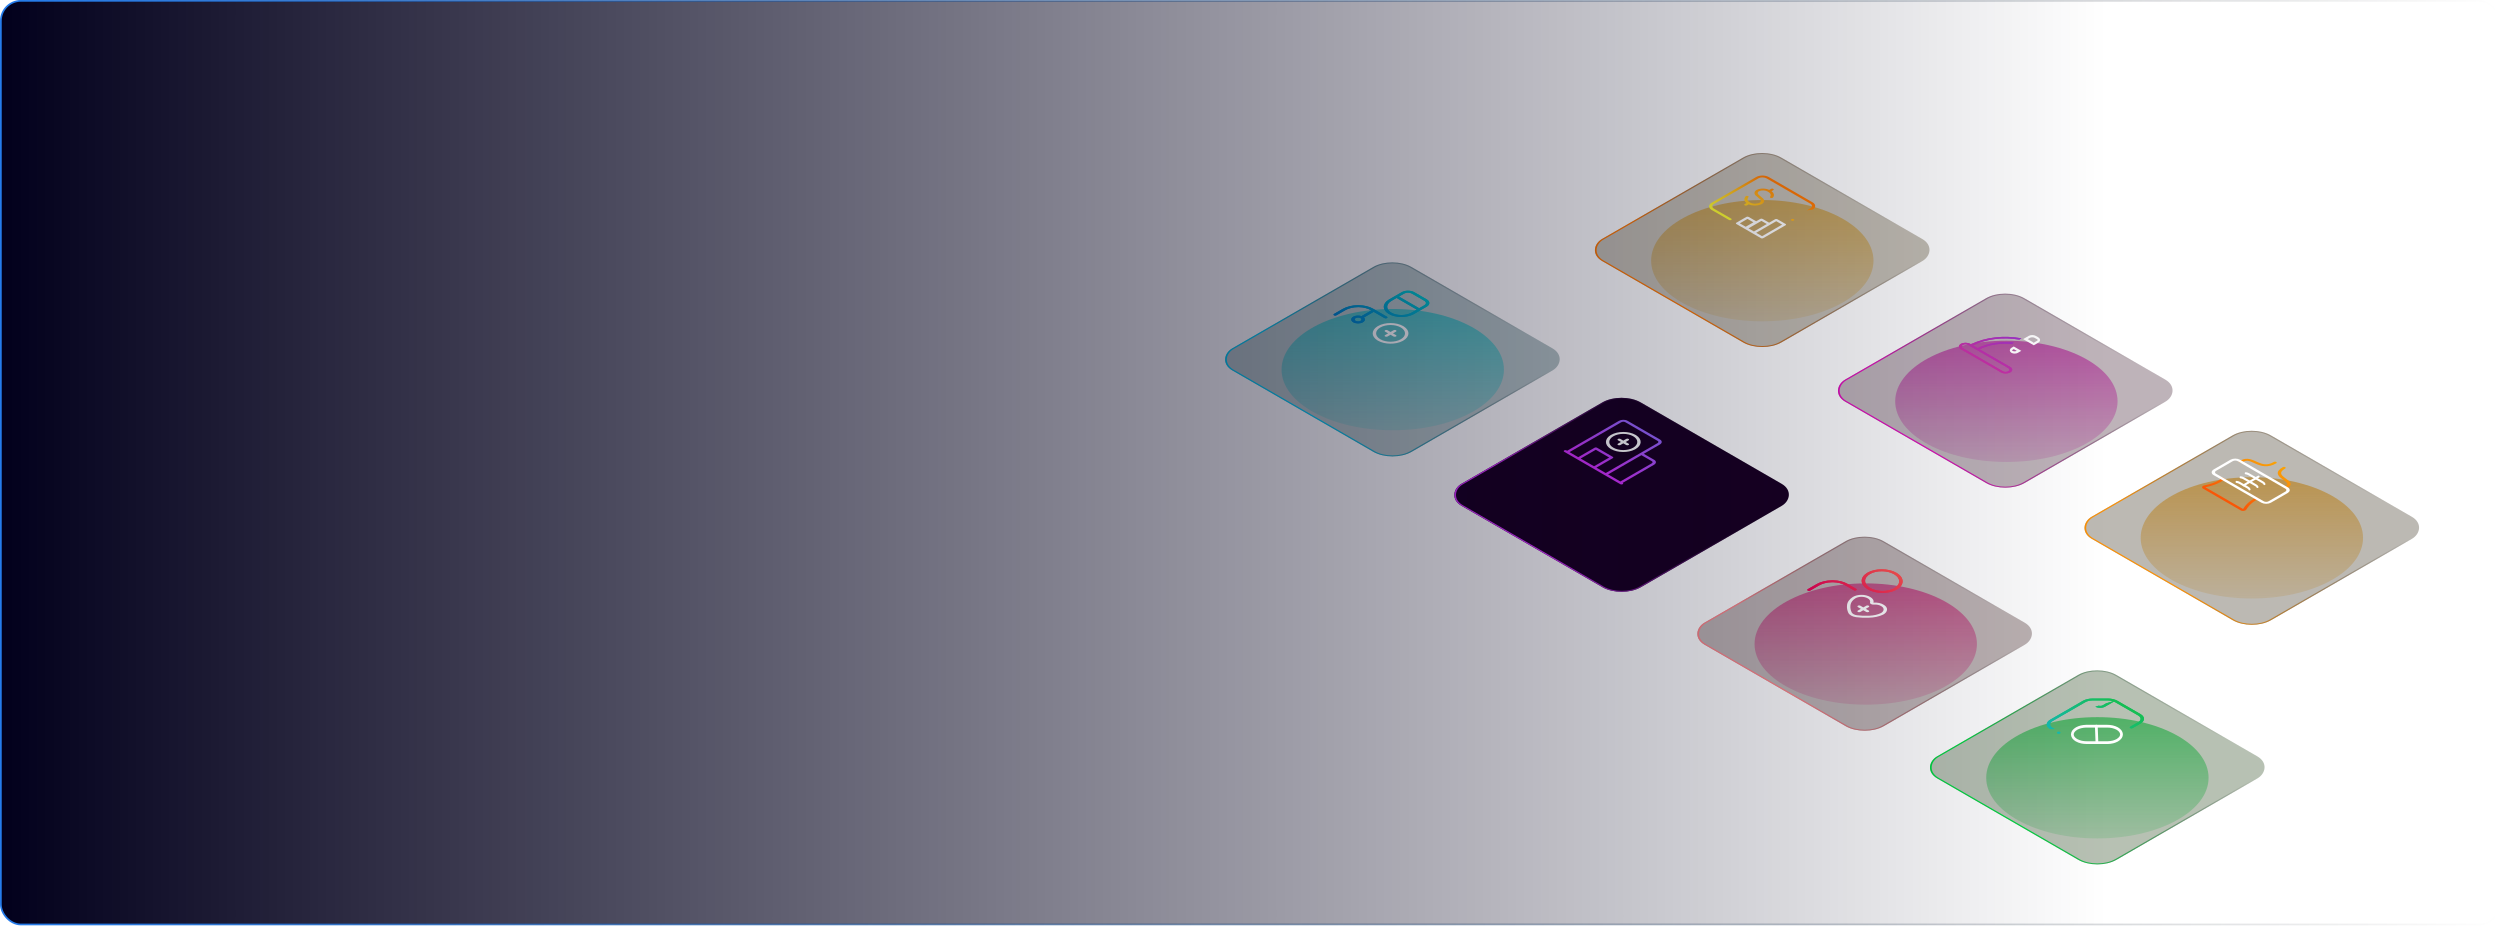 <svg width="1440" height="547" viewBox="0 0 1440 547" fill="none" xmlns="http://www.w3.org/2000/svg">
<g opacity="0.7" filter="url(#filter0_f_2197_38740)">
<ellipse cx="1074.67" cy="370.963" rx="64.041" ry="34.932" fill="url(#paint0_linear_2197_38740)"/>
</g>
<g filter="url(#filter1_d_2197_38740)">
<rect width="119.23" height="119.144" rx="12.709" transform="matrix(0.866 0.5 -0.866 0.5 1074 280)" fill="#240000" fill-opacity="0.3"/>
<rect x="-2.36718e-08" y="0.397" width="118.436" height="118.35" rx="12.312" transform="matrix(0.866 0.5 -0.866 0.5 1074.34 280.199)" stroke="url(#paint1_linear_2197_38740)" stroke-width="0.794"/>
</g>
<g clip-path="url(#clip0_2197_38740)">
<path d="M1069.24 339.208C1069.56 339.433 1069.53 339.765 1069.17 339.975C1068.81 340.184 1068.23 340.198 1067.84 340.014L1067.77 339.975L1062.82 337.119C1060.98 336.057 1058.5 335.44 1055.87 335.385L1055.35 335.381C1052.52 335.403 1049.79 336.074 1047.75 337.248L1042.69 340.173L1042.61 340.212C1042.22 340.396 1041.65 340.383 1041.28 340.173C1040.92 339.963 1040.9 339.631 1041.21 339.406L1041.28 339.362L1046.35 336.437C1048.74 335.055 1051.97 334.262 1055.32 334.236L1055.95 334.24C1059.07 334.305 1062.02 335.038 1064.22 336.309L1069.17 339.164L1069.24 339.208ZM1092.79 330.2C1097.03 332.898 1096.96 337.024 1092.54 339.574L1092.11 339.813C1087.52 342.2 1080.37 342.078 1075.86 339.475L1075.44 339.218C1071.35 336.607 1071.27 332.659 1075.28 330.096L1075.69 329.844C1080.25 327.212 1087.72 327.257 1092.37 329.943L1092.79 330.2ZM1090.97 330.754C1087.06 328.499 1080.85 328.486 1077.09 330.654C1073.34 332.823 1073.36 336.409 1077.27 338.665C1081.17 340.92 1087.38 340.932 1091.14 338.763C1094.9 336.594 1094.87 333.009 1090.97 330.754Z" fill="url(#paint2_linear_2197_38740)"/>
<g style="mix-blend-mode:screen">
<path d="M1069.24 339.208C1069.56 339.433 1069.53 339.765 1069.17 339.975C1068.81 340.184 1068.23 340.198 1067.84 340.014L1067.77 339.975L1062.82 337.119C1060.98 336.057 1058.5 335.44 1055.87 335.385L1055.35 335.381C1052.52 335.403 1049.79 336.074 1047.75 337.248L1042.69 340.173L1042.61 340.212C1042.22 340.396 1041.65 340.383 1041.28 340.173C1040.92 339.963 1040.9 339.631 1041.21 339.406L1041.28 339.362L1046.35 336.437C1048.74 335.055 1051.97 334.262 1055.32 334.236L1055.95 334.24C1059.07 334.305 1062.02 335.038 1064.22 336.309L1069.17 339.164L1069.24 339.208ZM1092.79 330.2C1097.03 332.898 1096.96 337.024 1092.54 339.574L1092.11 339.813C1087.52 342.2 1080.37 342.078 1075.86 339.475L1075.44 339.218C1071.35 336.607 1071.27 332.659 1075.28 330.096L1075.69 329.844C1080.25 327.212 1087.72 327.257 1092.37 329.943L1092.79 330.2ZM1090.97 330.754C1087.06 328.499 1080.85 328.486 1077.09 330.654C1073.34 332.823 1073.36 336.409 1077.27 338.665C1081.17 340.92 1087.38 340.932 1091.14 338.763C1094.9 336.594 1094.87 333.009 1090.97 330.754Z" fill="url(#paint3_linear_2197_38740)"/>
</g>
<path d="M1085.09 348.392C1085.71 348.755 1086.19 349.188 1086.51 349.662C1086.83 350.137 1086.98 350.644 1086.94 351.151C1086.88 352.213 1086.12 353.217 1084.81 353.96C1082.45 355.115 1079.47 355.766 1076.37 355.806C1073.97 355.913 1071.55 355.813 1069.2 355.51C1068.13 355.371 1067.15 355.068 1066.35 354.632C1065.55 354.197 1064.97 353.646 1064.66 353.038C1063.97 351.606 1063.71 350.118 1063.89 348.639C1064 346.854 1065.2 345.152 1067.27 343.834C1067.91 343.449 1068.68 343.143 1069.54 342.935C1070.39 342.727 1071.31 342.621 1072.24 342.623C1073.17 342.624 1074.09 342.734 1074.95 342.945C1075.8 343.157 1076.58 343.465 1077.23 343.852C1077.98 344.263 1078.54 344.773 1078.87 345.337C1079.2 345.901 1079.28 346.502 1079.11 347.087L1079.1 347.13L1079.17 347.122C1080.26 347.03 1081.37 347.098 1082.41 347.32C1083.44 347.542 1084.37 347.911 1085.09 348.392ZM1083.59 349.144C1083.09 348.807 1082.44 348.549 1081.72 348.394C1080.99 348.239 1080.22 348.192 1079.46 348.255L1079.46 348.256C1078.82 348.325 1078.16 348.209 1077.7 347.943C1077.24 347.678 1077.03 347.299 1077.14 346.928L1077.15 346.9L1077.19 346.75C1077.25 346.398 1077.18 346.041 1076.99 345.703C1076.79 345.364 1076.47 345.053 1076.05 344.792L1075.86 344.683L1075.8 344.649C1075.34 344.372 1074.78 344.151 1074.17 344C1073.55 343.849 1072.9 343.77 1072.23 343.769C1071.57 343.768 1070.92 343.843 1070.31 343.991C1069.71 344.136 1069.18 344.347 1068.72 344.613C1067.09 345.659 1066.1 346.989 1065.9 348.397L1065.87 348.68L1065.87 348.72L1065.84 348.973C1065.73 350.234 1065.98 351.5 1066.57 352.721L1066.66 352.873C1066.88 353.224 1067.24 353.541 1067.71 353.799C1068.25 354.093 1068.92 354.298 1069.64 354.391C1071.8 354.67 1074.01 354.761 1076.21 354.663L1076.32 354.66L1076.82 354.648C1079.27 354.556 1081.6 354.018 1083.47 353.11C1084.38 352.577 1084.91 351.865 1084.96 351.111L1084.96 351.106C1084.98 350.756 1084.88 350.405 1084.66 350.077C1084.47 349.789 1084.19 349.523 1083.83 349.293L1083.68 349.196L1083.59 349.144ZM1076.38 348.892C1076.74 349.101 1076.77 349.434 1076.45 349.659L1076.38 349.702L1074.68 350.686L1076.38 351.672L1076.45 351.715C1076.77 351.94 1076.75 352.272 1076.38 352.482C1076.02 352.692 1075.44 352.705 1075.06 352.522L1074.98 352.483L1073.27 351.497L1071.57 352.483L1071.49 352.522C1071.1 352.705 1070.53 352.692 1070.16 352.482C1069.8 352.272 1069.78 351.94 1070.09 351.715L1070.16 351.672L1071.87 350.686L1070.17 349.702C1069.78 349.478 1069.78 349.115 1070.17 348.892C1070.55 348.668 1071.18 348.668 1071.57 348.892L1073.27 349.876L1074.98 348.892C1075.36 348.668 1075.99 348.668 1076.38 348.892Z" fill="white"/>
</g>
<g opacity="0.7" filter="url(#filter2_f_2197_38740)">
<ellipse cx="802.221" cy="212.901" rx="64.041" ry="34.932" fill="url(#paint4_linear_2197_38740)"/>
</g>
<g filter="url(#filter3_d_2197_38740)">
<rect width="119.23" height="119.144" rx="12.709" transform="matrix(0.866 0.5 -0.866 0.5 802 122)" fill="#003639" fill-opacity="0.3"/>
<rect x="-2.36718e-08" y="0.397" width="118.436" height="118.35" rx="12.312" transform="matrix(0.866 0.5 -0.866 0.5 802.344 122.199)" stroke="url(#paint5_linear_2197_38740)" stroke-width="0.794"/>
</g>
<g clip-path="url(#clip1_2197_38740)">
<mask id="path-12-inside-1_2197_38740" fill="white">
<path d="M782.965 179.648L779.68 181.545L782.965 179.648Z"/>
</mask>
<path d="M784.351 180.449C785.116 180.007 785.116 179.29 784.351 178.848C783.585 178.406 782.344 178.406 781.578 178.848L784.351 180.449ZM778.293 180.745C777.528 181.187 777.528 181.903 778.293 182.345C779.059 182.787 780.3 182.787 781.066 182.345L778.293 180.745ZM782.965 179.648L781.578 178.848L778.293 180.745L779.68 181.545L781.066 182.345L784.351 180.449L782.965 179.648Z" fill="#323232" mask="url(#path-12-inside-1_2197_38740)"/>
<mask id="path-14-inside-2_2197_38740" fill="white">
<path d="M779.68 179.648L782.965 181.545L779.68 179.648Z"/>
</mask>
<path d="M781.066 178.848C780.3 178.406 779.059 178.406 778.293 178.848C777.528 179.29 777.528 180.007 778.293 180.449L781.066 178.848ZM781.578 182.345C782.344 182.787 783.585 182.787 784.351 182.345C785.116 181.903 785.116 181.187 784.351 180.745L781.578 182.345ZM779.68 179.648L778.293 180.449L781.578 182.345L782.965 181.545L784.351 180.745L781.066 178.848L779.68 179.648Z" fill="#323232" mask="url(#path-14-inside-2_2197_38740)"/>
<path d="M808.604 188.041C812.254 190.373 812.132 193.974 808.238 196.222L807.854 196.433C803.814 198.541 797.577 198.47 793.683 196.222L793.318 196C789.786 193.743 789.786 190.298 793.318 188.041L793.683 187.819C797.703 185.498 804.219 185.498 808.238 187.819L808.604 188.041ZM806.852 188.619C803.599 186.741 798.323 186.741 795.07 188.619C791.816 190.498 791.816 193.543 795.07 195.422C798.323 197.3 803.599 197.3 806.852 195.422C810.106 193.543 810.106 190.498 806.852 188.619ZM804.077 190.217C804.435 190.424 804.457 190.752 804.143 190.974L804.077 191.018L802.345 192.018L804.077 193.018L804.143 193.061C804.457 193.283 804.435 193.611 804.077 193.818C803.718 194.026 803.15 194.038 802.765 193.857L802.69 193.819L800.958 192.818L799.225 193.819L799.15 193.857C798.765 194.038 798.198 194.026 797.839 193.818C797.48 193.611 797.457 193.283 797.772 193.061L797.838 193.018L799.571 192.018L797.839 191.018C797.456 190.797 797.456 190.438 797.839 190.217C798.221 189.996 798.843 189.996 799.226 190.217L800.958 191.217L802.69 190.217C803.072 189.996 803.694 189.996 804.077 190.217Z" fill="white"/>
<path d="M798.952 182.464C799.265 182.687 799.244 183.015 798.885 183.222C798.526 183.429 797.958 183.441 797.573 183.26L797.498 183.222L791.257 179.619L785.626 182.87C786.516 183.738 786.315 184.876 785.023 185.623L784.876 185.703C783.337 186.506 780.961 186.479 779.478 185.623L779.338 185.538C777.993 184.678 777.993 183.366 779.338 182.506L779.478 182.421C780.769 181.676 782.735 181.559 784.238 182.07L789.87 178.818L789.528 178.62C787.724 177.579 785.296 176.973 782.716 176.92L782.199 176.917C779.426 176.939 776.745 177.597 774.749 178.749L769.775 181.621C769.392 181.842 768.771 181.842 768.388 181.621C768.005 181.4 768.005 181.041 768.388 180.82L773.362 177.948C775.713 176.591 778.881 175.811 782.172 175.785L782.787 175.789C785.854 175.853 788.755 176.572 790.915 177.819L798.885 182.421L798.952 182.464ZM783.636 183.222C782.871 182.78 781.63 182.78 780.864 183.222C780.099 183.664 780.099 184.38 780.864 184.822C781.63 185.264 782.871 185.264 783.636 184.822C784.402 184.38 784.402 183.664 783.636 183.222ZM821.99 172.557C822.836 173.096 823.304 173.802 823.298 174.537C823.291 175.321 822.746 176.074 821.782 176.631L814.508 180.831L814.138 181.034C812.251 182.021 809.799 182.575 807.253 182.582L806.746 182.576C804.216 182.51 801.82 181.904 800.028 180.87L799.679 180.659C798.1 179.651 797.18 178.355 797.074 176.992L797.063 176.698C797.075 175.229 798.035 173.813 799.744 172.724L800.097 172.51L807.371 168.311C808.275 167.789 809.478 167.479 810.744 167.439L810.997 167.436C812.27 167.432 813.493 167.702 814.428 168.19L814.61 168.291L821.816 172.451L821.99 172.557ZM801.483 173.311C799.917 174.215 799.034 175.436 799.024 176.704C799.013 177.971 799.876 179.181 801.414 180.07C802.953 180.958 805.049 181.456 807.244 181.45C809.303 181.445 811.29 180.996 812.821 180.195L813.122 180.03L816.064 178.332L804.425 171.612L801.483 173.311ZM813.224 169.091C812.641 168.754 811.844 168.565 811.007 168.567C810.169 168.569 809.358 168.764 808.757 169.111L805.812 170.811L817.451 177.531L820.396 175.831C820.997 175.484 821.334 175.016 821.338 174.532C821.341 174.109 821.09 173.704 820.636 173.383L820.43 173.251L813.224 169.091Z" fill="url(#paint6_linear_2197_38740)"/>
<g style="mix-blend-mode:screen">
<path d="M798.952 182.464C799.265 182.687 799.244 183.015 798.885 183.222C798.526 183.429 797.958 183.441 797.573 183.26L797.498 183.222L791.257 179.619L785.626 182.87C786.516 183.738 786.315 184.876 785.023 185.623L784.876 185.703C783.337 186.506 780.961 186.479 779.478 185.623L779.338 185.538C777.993 184.678 777.993 183.366 779.338 182.506L779.478 182.421C780.769 181.676 782.735 181.559 784.238 182.07L789.87 178.818L789.528 178.62C787.724 177.579 785.296 176.973 782.716 176.92L782.199 176.917C779.426 176.939 776.745 177.597 774.749 178.749L769.775 181.621C769.392 181.842 768.771 181.842 768.388 181.621C768.005 181.4 768.005 181.041 768.388 180.82L773.362 177.948C775.713 176.591 778.881 175.811 782.172 175.785L782.787 175.789C785.854 175.853 788.755 176.572 790.915 177.819L798.885 182.421L798.952 182.464ZM783.636 183.222C782.871 182.78 781.63 182.78 780.864 183.222C780.099 183.664 780.099 184.38 780.864 184.822C781.63 185.264 782.871 185.264 783.636 184.822C784.402 184.38 784.402 183.664 783.636 183.222ZM821.99 172.557C822.836 173.096 823.304 173.802 823.298 174.537C823.291 175.321 822.746 176.074 821.782 176.631L814.508 180.831L814.138 181.034C812.251 182.021 809.799 182.575 807.253 182.582L806.746 182.576C804.216 182.51 801.82 181.904 800.028 180.87L799.679 180.659C798.1 179.651 797.18 178.355 797.074 176.992L797.063 176.698C797.075 175.229 798.035 173.813 799.744 172.724L800.097 172.51L807.371 168.311C808.275 167.789 809.478 167.479 810.744 167.439L810.997 167.436C812.27 167.432 813.493 167.702 814.428 168.19L814.61 168.291L821.816 172.451L821.99 172.557ZM801.483 173.311C799.917 174.215 799.034 175.436 799.024 176.704C799.013 177.971 799.876 179.181 801.414 180.07C802.953 180.958 805.049 181.456 807.244 181.45C809.303 181.445 811.29 180.996 812.821 180.195L813.122 180.03L816.064 178.332L804.425 171.612L801.483 173.311ZM813.224 169.091C812.641 168.754 811.844 168.565 811.007 168.567C810.169 168.569 809.358 168.764 808.757 169.111L805.812 170.811L817.451 177.531L820.396 175.831C820.997 175.484 821.334 175.016 821.338 174.532C821.341 174.109 821.09 173.704 820.636 173.383L820.43 173.251L813.224 169.091Z" fill="url(#paint7_linear_2197_38740)"/>
</g>
</g>
<g opacity="0.7" filter="url(#filter4_f_2197_38740)">
<ellipse cx="1015.09" cy="150.151" rx="64.041" ry="34.932" fill="url(#paint8_linear_2197_38740)"/>
</g>
<g filter="url(#filter5_d_2197_38740)">
<rect width="119.23" height="119.144" rx="12.709" transform="matrix(0.866 0.5 -0.866 0.5 1015 59)" fill="#372500" fill-opacity="0.3"/>
<rect x="-2.36718e-08" y="0.397" width="118.436" height="118.35" rx="12.312" transform="matrix(0.866 0.5 -0.866 0.5 1015.34 59.199)" stroke="url(#paint9_linear_2197_38740)" stroke-width="0.794"/>
</g>
<g clip-path="url(#clip2_2197_38740)">
<path d="M1044.02 116.537C1045 117.099 1045.55 117.86 1045.55 118.653C1045.56 119.446 1045.01 120.206 1044.04 120.765L1040.71 121.171L1042.73 120.006C1043.35 119.65 1043.69 119.165 1043.69 118.657C1043.69 118.148 1043.34 117.658 1042.71 117.295L1017.52 102.754C1016.89 102.392 1016.05 102.189 1015.16 102.187C1014.39 102.186 1013.66 102.339 1013.07 102.616L1012.83 102.742L987.269 117.498C986.652 117.854 986.305 118.339 986.308 118.848C986.311 119.356 986.664 119.846 987.291 120.208L997.12 125.883C997.138 125.892 997.156 125.901 997.173 125.911C997.536 126.12 997.536 126.46 997.173 126.669C996.81 126.879 996.222 126.879 995.859 126.669C995.846 126.662 995.836 126.654 995.824 126.646L995.815 126.648L985.976 120.968L985.799 120.859C984.993 120.346 984.518 119.689 984.456 118.999L984.449 118.851C984.445 118.107 984.921 117.393 985.778 116.846L985.955 116.739L1011.51 101.983C1012.42 101.459 1013.63 101.151 1014.91 101.117L1015.17 101.113C1016.46 101.116 1017.7 101.394 1018.65 101.893L1018.84 101.996L1044.02 116.537ZM1021.41 108.785C1021.77 108.994 1021.77 109.334 1021.41 109.543L1020.4 110.126C1021 110.552 1021.43 111.055 1021.64 111.595C1021.9 112.275 1021.81 112.983 1021.36 113.624L1021.27 113.751L1021.23 113.8C1020.99 114.036 1020.48 114.135 1020.04 114.022C1019.6 113.908 1019.39 113.622 1019.54 113.364L1019.57 113.313L1019.7 113.138C1019.95 112.723 1020 112.27 1019.83 111.83C1019.64 111.35 1019.2 110.911 1018.58 110.572C1018.53 110.554 1018.48 110.533 1018.44 110.509L1018.38 110.468L1018.13 110.312C1017.52 109.965 1016.73 109.745 1015.87 109.694C1014.91 109.638 1013.95 109.794 1013.18 110.13C1012.76 110.379 1012.5 110.706 1012.44 111.06C1012.39 111.418 1012.55 111.781 1012.9 112.086L1015.36 114.199L1015.57 114.394C1016.01 114.858 1016.21 115.389 1016.13 115.919C1016.04 116.525 1015.58 117.091 1014.84 117.521C1014.81 117.537 1014.78 117.552 1014.75 117.566C1013.52 118.137 1011.98 118.441 1010.46 118.397C1009.27 118.363 1008.17 118.118 1007.29 117.697L1006.29 118.273C1005.92 118.483 1005.34 118.483 1004.97 118.273C1004.61 118.064 1004.61 117.724 1004.97 117.515L1005.98 116.932C1005.37 116.492 1004.97 115.963 1004.81 115.391C1004.62 114.672 1004.81 113.924 1005.35 113.24L1005.46 113.104L1005.5 113.057C1005.76 112.827 1006.27 112.739 1006.7 112.863C1007.13 112.987 1007.33 113.278 1007.16 113.533L1007.12 113.583L1006.96 113.785C1006.63 114.259 1006.52 114.758 1006.65 115.222C1006.79 115.733 1007.21 116.178 1007.83 116.505C1007.87 116.523 1007.92 116.543 1007.95 116.564L1008.02 116.605L1008.13 116.683C1008.73 117.064 1009.58 117.297 1010.55 117.326C1011.58 117.355 1012.67 117.15 1013.56 116.738C1013.97 116.491 1014.23 116.17 1014.28 115.824C1014.33 115.511 1014.21 115.193 1013.94 114.915L1013.82 114.797L1011.36 112.685C1010.77 112.178 1010.5 111.57 1010.59 110.964C1010.68 110.383 1011.1 109.84 1011.79 109.417C1011.84 109.381 1011.89 109.347 1011.96 109.318C1013.12 108.789 1014.59 108.54 1016.06 108.627C1017.18 108.694 1018.23 108.953 1019.09 109.365L1020.09 108.785C1020.45 108.575 1021.04 108.575 1021.41 108.785ZM1033.2 126.27C1033.57 126.48 1033.57 126.819 1033.2 127.029C1032.84 127.238 1032.25 127.238 1031.89 127.029C1031.53 126.819 1031.53 126.48 1031.89 126.27C1032.25 126.061 1032.84 126.061 1033.2 126.27Z" fill="url(#paint10_linear_2197_38740)"/>
<path d="M1028.55 129.037C1028.85 129.248 1028.82 129.558 1028.48 129.755L1015.61 137.187C1015.25 137.396 1014.66 137.397 1014.3 137.187L1009.59 134.468C1009.58 134.461 1009.57 134.454 1009.55 134.447L1005.16 131.908C1005.11 131.882 1005.07 131.855 1005.04 131.826C1004.98 131.804 1004.92 131.779 1004.86 131.748L1000.15 129.028C999.791 128.819 999.791 128.479 1000.15 128.27L1005.91 124.949L1005.98 124.912C1006.34 124.74 1006.88 124.752 1007.22 124.949L1011.56 127.454L1013.92 126.089L1013.99 126.053C1014.36 125.881 1014.9 125.893 1015.24 126.089L1019.01 128.269L1022.46 126.277L1022.53 126.24C1022.9 126.068 1023.43 126.08 1023.77 126.277L1028.48 128.996L1028.55 129.037ZM1002.13 128.649L1005.52 130.609L1009.96 128.047L1006.56 126.087L1002.13 128.649ZM1019.69 129.396C1019.68 129.4 1019.67 129.404 1019.67 129.408L1011.56 134.089L1014.95 136.049L1026.51 129.375L1023.12 127.415L1019.69 129.396ZM1007.13 131.529L1010.25 133.329L1017.7 129.027L1014.58 127.228L1007.13 131.529Z" fill="white"/>
</g>
<g opacity="0.7" filter="url(#filter6_f_2197_38740)">
<ellipse cx="1208.1" cy="448.01" rx="64.041" ry="34.932" fill="url(#paint11_linear_2197_38740)"/>
</g>
<g filter="url(#filter7_d_2197_38740)">
<rect width="119.23" height="119.144" rx="12.709" transform="matrix(0.866 0.5 -0.866 0.5 1208 357)" fill="#102F02" fill-opacity="0.3"/>
<rect x="-2.36718e-08" y="0.397" width="118.436" height="118.35" rx="12.312" transform="matrix(0.866 0.5 -0.866 0.5 1208.34 357.199)" stroke="url(#paint12_linear_2197_38740)" stroke-width="0.794"/>
</g>
<g clip-path="url(#clip3_2197_38740)">
<path d="M1207.48 418.258L1207.83 427.591" stroke="white" stroke-width="1.589" stroke-linecap="round" stroke-linejoin="round"/>
<path d="M1219.58 419.678C1220.24 420.062 1220.79 420.51 1221.19 421L1221.35 421.213C1221.71 421.715 1221.92 422.249 1221.97 422.791L1221.98 423.023C1221.98 423.567 1221.81 424.105 1221.5 424.616L1221.35 424.833C1220.94 425.407 1220.34 425.929 1219.58 426.368L1219.28 426.528C1218.69 426.84 1218.01 427.1 1217.29 427.299L1216.92 427.393C1216.05 427.601 1215.12 427.721 1214.19 427.748L1213.78 427.753L1201.87 427.753C1200.93 427.753 1200 427.659 1199.11 427.477L1198.74 427.393C1197.74 427.155 1196.84 426.807 1196.08 426.368L1195.8 426.199C1195.26 425.855 1194.81 425.466 1194.47 425.046L1194.3 424.833C1193.94 424.331 1193.74 423.797 1193.69 423.255L1193.68 423.023C1193.68 422.48 1193.84 421.941 1194.16 421.43L1194.3 421.213C1194.72 420.64 1195.32 420.117 1196.08 419.678L1196.37 419.518C1196.97 419.206 1197.64 418.946 1198.37 418.748L1198.74 418.653C1199.61 418.445 1200.53 418.326 1201.47 418.299L1201.87 418.293L1213.78 418.293C1214.72 418.293 1215.66 418.387 1216.54 418.57L1216.92 418.653C1217.79 418.861 1218.59 419.154 1219.28 419.518L1219.58 419.678Z" stroke="white" stroke-width="1.589" stroke-linecap="round" stroke-linejoin="round"/>
<path d="M1233.01 411.352C1234.24 412.065 1234.94 413.032 1234.94 414.041C1234.94 415.049 1234.24 416.016 1233.01 416.729L1228.37 419.405L1228.37 419.402C1227.99 419.614 1227.38 419.611 1227.01 419.395C1226.63 419.175 1226.63 418.819 1227.01 418.6C1227.03 418.586 1227.06 418.573 1227.08 418.562L1231.63 415.935C1232.5 415.433 1232.99 414.751 1232.99 414.04C1232.99 413.33 1232.5 412.648 1231.63 412.146L1218.35 404.479C1218.12 404.344 1217.87 404.223 1217.6 404.114L1212.51 407.053C1211.77 407.481 1210.77 407.721 1209.72 407.721C1208.67 407.721 1207.67 407.481 1206.92 407.053L1208.8 406.469C1209.09 406.552 1209.4 406.598 1209.72 406.598C1210.25 406.598 1210.76 406.476 1211.14 406.259L1213.05 405.153L1217.06 403.912C1216.26 403.653 1215.36 403.502 1214.43 403.475L1214.14 403.471L1205.3 403.471C1204.52 403.471 1203.74 403.56 1203.02 403.732C1202.3 403.905 1201.64 404.159 1201.09 404.479L1182.22 415.373L1182.06 415.468C1181.29 415.96 1180.86 416.601 1180.86 417.267C1180.86 417.978 1181.35 418.659 1182.22 419.162L1183.54 419.925L1180.84 419.956C1179.61 419.243 1178.91 418.276 1178.91 417.267C1178.91 416.259 1179.61 415.291 1180.84 414.578L1199.71 403.684C1200.45 403.26 1201.32 402.924 1202.28 402.695C1203.23 402.465 1204.26 402.348 1205.3 402.348L1214.14 402.348C1216.23 402.348 1218.24 402.828 1219.73 403.684L1233.01 411.352ZM1186.52 421.639C1186.9 421.859 1186.9 422.214 1186.52 422.434C1186.14 422.653 1185.52 422.653 1185.14 422.434C1184.76 422.214 1184.76 421.859 1185.14 421.64C1185.52 421.42 1186.14 421.42 1186.52 421.639Z" fill="url(#paint13_linear_2197_38740)"/>
<g style="mix-blend-mode:soft-light">
<path d="M1233.01 411.352C1234.24 412.065 1234.94 413.032 1234.94 414.041C1234.94 415.049 1234.24 416.016 1233.01 416.729L1228.37 419.405L1228.37 419.402C1227.99 419.614 1227.38 419.611 1227.01 419.395C1226.63 419.175 1226.63 418.819 1227.01 418.6C1227.03 418.586 1227.06 418.573 1227.08 418.562L1231.63 415.935C1232.5 415.433 1232.99 414.751 1232.99 414.04C1232.99 413.33 1232.5 412.648 1231.63 412.146L1218.35 404.479C1218.12 404.344 1217.87 404.223 1217.6 404.114L1212.51 407.053C1211.77 407.481 1210.77 407.721 1209.72 407.721C1208.67 407.721 1207.67 407.481 1206.92 407.053L1208.8 406.469C1209.09 406.552 1209.4 406.598 1209.72 406.598C1210.25 406.598 1210.76 406.476 1211.14 406.259L1213.05 405.153L1217.06 403.912C1216.26 403.653 1215.36 403.502 1214.43 403.475L1214.14 403.471L1205.3 403.471C1204.52 403.471 1203.74 403.56 1203.02 403.732C1202.3 403.905 1201.64 404.159 1201.09 404.479L1182.22 415.373L1182.06 415.468C1181.29 415.96 1180.86 416.601 1180.86 417.267C1180.86 417.978 1181.35 418.659 1182.22 419.162L1183.54 419.925L1180.84 419.956C1179.61 419.243 1178.91 418.276 1178.91 417.267C1178.91 416.259 1179.61 415.291 1180.84 414.578L1199.71 403.684C1200.45 403.26 1201.32 402.924 1202.28 402.695C1203.23 402.465 1204.26 402.348 1205.3 402.348L1214.14 402.348C1216.23 402.348 1218.24 402.828 1219.73 403.684L1233.01 411.352ZM1186.52 421.639C1186.9 421.859 1186.9 422.214 1186.52 422.434C1186.14 422.653 1185.52 422.653 1185.14 422.434C1184.76 422.214 1184.76 421.859 1185.14 421.64C1185.52 421.42 1186.14 421.42 1186.52 421.639Z" fill="url(#paint14_linear_2197_38740)"/>
</g>
</g>
<g opacity="0.7" filter="url(#filter8_f_2197_38740)">
<ellipse cx="1155.68" cy="231.167" rx="64.041" ry="34.932" fill="url(#paint15_linear_2197_38740)"/>
</g>
<g filter="url(#filter9_d_2197_38740)">
<rect width="119.23" height="119.144" rx="12.709" transform="matrix(0.866 0.5 -0.866 0.5 1155 140)" fill="#250014" fill-opacity="0.3"/>
<rect x="-2.36718e-08" y="0.397" width="118.436" height="118.35" rx="12.312" transform="matrix(0.866 0.5 -0.866 0.5 1155.34 140.199)" stroke="url(#paint16_linear_2197_38740)" stroke-width="0.794"/>
</g>
<g clip-path="url(#clip4_2197_38740)">
<path d="M1163.09 195.623C1153.95 194.071 1143.83 195.19 1136.44 198.991L1139.09 200.52C1145.17 197.542 1153.05 196.407 1160.07 197.365L1158.71 198.149C1152.51 197.498 1145.65 198.555 1140.23 201.18L1157.91 211.386C1159.4 212.243 1159.4 213.634 1157.91 214.491C1156.43 215.349 1154.02 215.349 1152.53 214.491L1129.45 201.165C1127.97 200.307 1127.97 198.917 1129.45 198.06C1130.94 197.202 1133.34 197.202 1134.83 198.06L1135.3 198.333C1143.36 194.162 1154.49 193.023 1164.38 194.88L1163.09 195.623ZM1133.69 198.717C1132.84 198.223 1131.45 198.222 1130.59 198.717C1129.73 199.211 1129.73 200.013 1130.59 200.508L1153.67 213.834C1154.53 214.328 1155.92 214.328 1156.77 213.834C1157.63 213.339 1157.63 212.537 1156.77 212.043L1135.27 199.629L1135.27 199.63L1134.13 198.973L1134.13 198.972L1133.69 198.717Z" fill="url(#paint17_linear_2197_38740)"/>
<g style="mix-blend-mode:soft-light">
<path d="M1163.09 195.623C1153.95 194.071 1143.83 195.19 1136.44 198.991L1139.09 200.52C1145.17 197.542 1153.05 196.407 1160.07 197.365L1158.71 198.149C1152.51 197.498 1145.65 198.555 1140.23 201.18L1157.91 211.386C1159.4 212.243 1159.4 213.634 1157.91 214.491C1156.43 215.349 1154.02 215.349 1152.53 214.491L1129.45 201.165C1127.97 200.307 1127.97 198.917 1129.45 198.06C1130.94 197.202 1133.34 197.202 1134.83 198.06L1135.3 198.333C1143.36 194.162 1154.49 193.023 1164.38 194.88L1163.09 195.623ZM1133.69 198.717C1132.84 198.223 1131.45 198.222 1130.59 198.717C1129.73 199.211 1129.73 200.013 1130.59 200.508L1153.67 213.834C1154.53 214.328 1155.92 214.328 1156.77 213.834C1157.63 213.339 1157.63 212.537 1156.77 212.043L1135.27 199.629L1135.27 199.63L1134.13 198.973L1134.13 198.972L1133.69 198.717Z" fill="url(#paint18_linear_2197_38740)"/>
</g>
<mask id="path-39-inside-3_2197_38740" fill="white">
<rect width="9.396" height="9.668" rx="0.692" transform="matrix(0.866 0.5 -0.866 0.5 1165.57 194.125)"/>
</mask>
<rect width="9.396" height="9.668" rx="0.692" transform="matrix(0.866 0.5 -0.866 0.5 1165.57 194.125)" stroke="white" stroke-width="2.63" mask="url(#path-39-inside-3_2197_38740)"/>
<path d="M1172.32 194.048L1173.69 194.842C1174.65 195.395 1174.65 196.29 1173.69 196.842L1171.47 198.128L1166.63 195.333L1168.85 194.048C1169.81 193.496 1171.36 193.496 1172.32 194.048Z" stroke="white" stroke-width="1.315"/>
<path d="M1158.92 202.662C1159.75 203.143 1161.1 203.143 1161.94 202.662L1162.95 202.079L1159.93 200.333L1158.92 200.917C1158.08 201.398 1158.08 202.18 1158.92 202.662Z" stroke="white" stroke-width="1.315"/>
</g>
<g opacity="0.7" filter="url(#filter10_f_2197_38740)">
<ellipse cx="1297.07" cy="309.807" rx="64.041" ry="34.932" fill="url(#paint19_linear_2197_38740)"/>
</g>
<g filter="url(#filter11_d_2197_38740)">
<rect width="119.23" height="119.144" rx="12.709" transform="matrix(0.866 0.5 -0.866 0.5 1297 219)" fill="#1F1600" fill-opacity="0.3"/>
<rect x="-2.36718e-08" y="0.397" width="118.436" height="118.35" rx="12.312" transform="matrix(0.866 0.5 -0.866 0.5 1297.34 219.199)" stroke="url(#paint20_linear_2197_38740)" stroke-width="0.794"/>
</g>
<g clip-path="url(#clip5_2197_38740)">
<path d="M1301.31 287.224C1298.4 288.525 1295.84 290.333 1293.87 293.528C1293.4 294.296 1291.66 294.563 1290.62 293.96L1276.98 286.085L1276.98 286.083L1268.97 281.459C1267.93 280.855 1268.39 279.859 1269.72 279.582C1273.36 278.819 1275.87 277.877 1277.74 276.829C1278.72 276.275 1279.54 275.685 1280.25 275.064L1281.65 275.873C1280.92 276.482 1280.09 277.073 1279.09 277.633C1277.01 278.807 1274.25 279.827 1270.38 280.638C1270.37 280.639 1270.37 280.641 1270.37 280.642C1270.36 280.642 1270.36 280.643 1270.36 280.645C1270.36 280.647 1270.35 280.652 1270.35 280.658C1270.35 280.661 1270.35 280.663 1270.35 280.664L1283.99 288.54L1283.99 288.542L1292 293.167C1292 293.167 1292 293.167 1292.01 293.166C1292.02 293.165 1292.02 293.162 1292.03 293.16L1292.03 293.157C1292.03 293.156 1292.04 293.154 1292.04 293.15C1294.11 289.795 1296.84 287.833 1299.93 286.424L1301.31 287.224ZM1316.29 269.064C1316.67 269.283 1316.67 269.639 1316.29 269.858C1314.24 271.043 1313.79 271.988 1313.94 272.77C1314.11 273.602 1314.97 274.387 1316.08 275.23C1316.27 275.378 1316.48 275.531 1316.69 275.687C1317.05 275.95 1317.41 276.219 1317.73 276.476C1318.25 276.892 1318.74 277.336 1319.06 277.801C1319.38 278.273 1319.54 278.787 1319.34 279.329C1319.15 279.869 1318.63 280.379 1317.79 280.868L1317.88 280.92C1317.45 281.166 1317.02 281.398 1316.59 281.619C1316.59 281.615 1316.58 281.61 1316.57 281.606L1315.22 280.824C1315.64 280.606 1316.07 280.376 1316.5 280.13L1316.41 280.078C1317.06 279.702 1317.34 279.379 1317.44 279.102C1317.54 278.826 1317.47 278.538 1317.25 278.211C1317.02 277.878 1316.64 277.525 1316.15 277.134C1315.85 276.89 1315.53 276.653 1315.19 276.405C1314.98 276.247 1314.76 276.083 1314.53 275.91C1313.42 275.066 1312.24 274.064 1312.01 272.897C1311.77 271.68 1312.58 270.413 1314.92 269.063C1315.3 268.844 1315.91 268.845 1316.29 269.064ZM1311.12 266.075C1311.5 266.294 1311.49 266.65 1311.12 266.869C1308.78 268.219 1306.58 268.686 1304.48 268.548C1302.45 268.415 1300.72 267.733 1299.26 267.092C1298.96 266.96 1298.67 266.833 1298.4 266.709C1297.97 266.516 1297.56 266.331 1297.14 266.154C1296.46 265.871 1295.85 265.652 1295.27 265.521C1294.7 265.392 1294.21 265.356 1293.73 265.413C1293.25 265.47 1292.69 265.634 1292.04 266.009L1291.82 265.886C1291.4 266.131 1291 266.379 1290.63 266.628L1289.25 265.833C1289.63 265.58 1290.03 265.33 1290.46 265.083L1290.68 265.207C1291.52 264.722 1292.4 264.424 1293.34 264.313C1294.28 264.201 1295.16 264.29 1295.98 264.476C1296.79 264.659 1297.56 264.943 1298.28 265.244C1298.72 265.43 1299.19 265.639 1299.64 265.845C1299.91 265.966 1300.18 266.085 1300.43 266.197C1301.89 266.838 1303.25 267.337 1304.7 267.432C1306.05 267.52 1307.69 267.26 1309.74 266.075C1310.12 265.856 1310.74 265.856 1311.12 266.075Z" fill="url(#paint21_linear_2197_38740)"/>
<rect x="4.73436e-08" y="-0.794" width="36.598" height="16.036" rx="2.383" transform="matrix(0.866 0.5 -0.866 0.5 1286.81 264.415)" stroke="white" stroke-width="1.589"/>
<path d="M1300.92 274.562L1292.33 279.524" stroke="white" stroke-width="1.214" stroke-linecap="round" stroke-linejoin="round"/>
<path d="M1300.29 280.51C1300.16 280.142 1299.84 279.805 1299.37 279.545L1292.3 275.46C1291.84 275.189 1291.26 275.004 1290.62 274.928" stroke="white" stroke-width="1.214" stroke-linecap="round" stroke-linejoin="round"/>
<path d="M1295.7 281.859C1295.57 281.491 1295.25 281.154 1294.78 280.893L1289.95 278.108C1289.5 277.838 1288.92 277.652 1288.28 277.577" stroke="white" stroke-width="1.214" stroke-linecap="round" stroke-linejoin="round"/>
<path d="M1304.3 278.81C1304.17 278.442 1303.85 278.105 1303.38 277.845L1295.23 273.14C1294.78 272.869 1294.2 272.684 1293.56 272.608" stroke="white" stroke-width="1.214" stroke-linecap="round" stroke-linejoin="round"/>
</g>
<g opacity="0.7" filter="url(#filter12_f_2197_38740)">
<ellipse cx="934.073" cy="291.534" rx="64.041" ry="34.932" fill="url(#paint22_linear_2197_38740)"/>
</g>
<g filter="url(#filter13_d_2197_38740)">
<rect width="119.23" height="119.144" rx="12.709" transform="matrix(0.866 0.5 -0.866 0.5 934 200)" fill="#190022"/>
<rect x="-2.36718e-08" y="0.397" width="118.436" height="118.35" rx="12.312" transform="matrix(0.866 0.5 -0.866 0.5 934.344 200.199)" stroke="url(#paint23_linear_2197_38740)" stroke-width="0.794"/>
</g>
<g clip-path="url(#clip6_2197_38740)">
<path d="M956.217 253.203C956.874 253.582 957.201 254.103 957.157 254.64C957.113 255.174 956.706 255.683 956.046 256.064L946.819 261.392L952.872 264.886C953.519 265.26 953.846 265.774 953.806 266.303C953.766 266.829 953.368 267.332 952.719 267.707L934.69 278.116L934.746 278.152C935.055 278.371 935.034 278.694 934.68 278.898C934.327 279.102 933.767 279.115 933.388 278.936L933.314 278.897L900.981 260.23C900.604 260.012 900.604 259.66 900.981 259.442C901.358 259.224 901.969 259.224 902.346 259.442L902.677 259.633L932.452 242.442C933.112 242.061 933.994 241.826 934.919 241.801C935.849 241.775 936.752 241.964 937.408 242.343L956.217 253.203ZM936.043 243.131C935.793 242.987 935.429 242.903 935.012 242.915C934.59 242.926 934.155 243.036 933.817 243.23L904.042 260.421L909.072 263.325L918.5 257.881C918.877 257.664 919.489 257.663 919.866 257.881L928.96 263.131C929.337 263.349 929.335 263.702 928.959 263.92L919.531 269.363L924.906 272.467L944.754 261.007C944.76 261.004 944.765 261 944.771 260.997C944.776 260.994 944.783 260.991 944.789 260.987L954.681 255.276C955.018 255.081 955.208 254.83 955.228 254.586C955.248 254.345 955.103 254.135 954.852 253.991L936.043 243.131ZM926.271 273.255L933.325 277.328L951.354 266.919C951.678 266.732 951.859 266.49 951.877 266.254C951.895 266.021 951.752 265.816 951.507 265.674L945.454 262.18L926.271 273.255ZM910.444 264.109L918.172 268.571L926.911 263.526L919.183 259.064L910.444 264.109Z" fill="url(#paint24_linear_2197_38740)"/>
<path d="M942.443 250.713C945.991 252.98 945.873 256.48 942.088 258.665L941.715 258.869C937.789 260.918 931.727 260.849 927.943 258.665L927.588 258.449C924.155 256.255 924.155 252.907 927.588 250.713L927.943 250.498C931.849 248.242 938.182 248.242 942.088 250.498L942.443 250.713ZM940.723 251.286C937.571 249.466 932.461 249.466 929.309 251.286C926.157 253.106 926.157 256.056 929.309 257.876C932.461 259.696 937.571 259.696 940.723 257.876C943.875 256.056 943.875 253.106 940.723 251.286ZM938.058 252.825C938.411 253.029 938.433 253.351 938.125 253.57L938.058 253.613L936.381 254.581L938.053 255.547L938.12 255.589C938.43 255.808 938.408 256.131 938.054 256.335C937.701 256.539 937.141 256.552 936.762 256.374L936.688 256.335L935.016 255.369L933.343 256.335L933.269 256.374C932.89 256.552 932.33 256.539 931.977 256.335C931.623 256.131 931.602 255.808 931.911 255.589L931.978 255.547L933.651 254.581L931.974 253.613C931.597 253.395 931.597 253.042 931.974 252.825C932.351 252.607 932.961 252.607 933.339 252.825L935.016 253.793L936.693 252.825C937.07 252.607 937.681 252.607 938.058 252.825Z" fill="white"/>
</g>
<rect x="0.5" y="0.5" width="1439" height="532" rx="11.5" fill="url(#paint25_linear_2197_38740)" stroke="url(#paint26_linear_2197_38740)"/>
<defs>
<filter id="filter0_f_2197_38740" x="947.081" y="272.488" width="255.17" height="196.951" filterUnits="userSpaceOnUse" color-interpolation-filters="sRGB">
<feFlood flood-opacity="0" result="BackgroundImageFix"/>
<feBlend mode="normal" in="SourceGraphic" in2="BackgroundImageFix" result="shape"/>
<feGaussianBlur stdDeviation="31.772" result="effect1_foregroundBlur_2197_38740"/>
</filter>
<filter id="filter1_d_2197_38740" x="977.265" y="283.722" width="193.544" height="137.16" filterUnits="userSpaceOnUse" color-interpolation-filters="sRGB">
<feFlood flood-opacity="0" result="BackgroundImageFix"/>
<feColorMatrix in="SourceAlpha" type="matrix" values="0 0 0 0 0 0 0 0 0 0 0 0 0 0 0 0 0 0 127 0" result="hardAlpha"/>
<feOffset dy="25.417"/>
<feColorMatrix type="matrix" values="0 0 0 0 0.146 0 0 0 0 0.146 0 0 0 0 0.146 0 0 0 0.25 0"/>
<feBlend mode="normal" in2="BackgroundImageFix" result="effect1_dropShadow_2197_38740"/>
<feBlend mode="normal" in="SourceGraphic" in2="effect1_dropShadow_2197_38740" result="shape"/>
</filter>
<filter id="filter2_f_2197_38740" x="674.636" y="114.425" width="255.17" height="196.951" filterUnits="userSpaceOnUse" color-interpolation-filters="sRGB">
<feFlood flood-opacity="0" result="BackgroundImageFix"/>
<feBlend mode="normal" in="SourceGraphic" in2="BackgroundImageFix" result="shape"/>
<feGaussianBlur stdDeviation="31.772" result="effect1_foregroundBlur_2197_38740"/>
</filter>
<filter id="filter3_d_2197_38740" x="705.265" y="125.722" width="193.544" height="137.16" filterUnits="userSpaceOnUse" color-interpolation-filters="sRGB">
<feFlood flood-opacity="0" result="BackgroundImageFix"/>
<feColorMatrix in="SourceAlpha" type="matrix" values="0 0 0 0 0 0 0 0 0 0 0 0 0 0 0 0 0 0 127 0" result="hardAlpha"/>
<feOffset dy="25.417"/>
<feColorMatrix type="matrix" values="0 0 0 0 0.146 0 0 0 0 0.146 0 0 0 0 0.146 0 0 0 0.25 0"/>
<feBlend mode="normal" in2="BackgroundImageFix" result="effect1_dropShadow_2197_38740"/>
<feBlend mode="normal" in="SourceGraphic" in2="effect1_dropShadow_2197_38740" result="shape"/>
</filter>
<filter id="filter4_f_2197_38740" x="887.503" y="51.675" width="255.17" height="196.951" filterUnits="userSpaceOnUse" color-interpolation-filters="sRGB">
<feFlood flood-opacity="0" result="BackgroundImageFix"/>
<feBlend mode="normal" in="SourceGraphic" in2="BackgroundImageFix" result="shape"/>
<feGaussianBlur stdDeviation="31.772" result="effect1_foregroundBlur_2197_38740"/>
</filter>
<filter id="filter5_d_2197_38740" x="918.265" y="62.722" width="193.544" height="137.16" filterUnits="userSpaceOnUse" color-interpolation-filters="sRGB">
<feFlood flood-opacity="0" result="BackgroundImageFix"/>
<feColorMatrix in="SourceAlpha" type="matrix" values="0 0 0 0 0 0 0 0 0 0 0 0 0 0 0 0 0 0 127 0" result="hardAlpha"/>
<feOffset dy="25.417"/>
<feColorMatrix type="matrix" values="0 0 0 0 0.146 0 0 0 0 0.146 0 0 0 0 0.146 0 0 0 0.25 0"/>
<feBlend mode="normal" in2="BackgroundImageFix" result="effect1_dropShadow_2197_38740"/>
<feBlend mode="normal" in="SourceGraphic" in2="effect1_dropShadow_2197_38740" result="shape"/>
</filter>
<filter id="filter6_f_2197_38740" x="1080.52" y="349.535" width="255.17" height="196.951" filterUnits="userSpaceOnUse" color-interpolation-filters="sRGB">
<feFlood flood-opacity="0" result="BackgroundImageFix"/>
<feBlend mode="normal" in="SourceGraphic" in2="BackgroundImageFix" result="shape"/>
<feGaussianBlur stdDeviation="31.772" result="effect1_foregroundBlur_2197_38740"/>
</filter>
<filter id="filter7_d_2197_38740" x="1111.27" y="360.722" width="193.544" height="137.16" filterUnits="userSpaceOnUse" color-interpolation-filters="sRGB">
<feFlood flood-opacity="0" result="BackgroundImageFix"/>
<feColorMatrix in="SourceAlpha" type="matrix" values="0 0 0 0 0 0 0 0 0 0 0 0 0 0 0 0 0 0 127 0" result="hardAlpha"/>
<feOffset dy="25.417"/>
<feColorMatrix type="matrix" values="0 0 0 0 0.146 0 0 0 0 0.146 0 0 0 0 0.146 0 0 0 0.25 0"/>
<feBlend mode="normal" in2="BackgroundImageFix" result="effect1_dropShadow_2197_38740"/>
<feBlend mode="normal" in="SourceGraphic" in2="effect1_dropShadow_2197_38740" result="shape"/>
</filter>
<filter id="filter8_f_2197_38740" x="1028.1" y="132.691" width="255.17" height="196.951" filterUnits="userSpaceOnUse" color-interpolation-filters="sRGB">
<feFlood flood-opacity="0" result="BackgroundImageFix"/>
<feBlend mode="normal" in="SourceGraphic" in2="BackgroundImageFix" result="shape"/>
<feGaussianBlur stdDeviation="31.772" result="effect1_foregroundBlur_2197_38740"/>
</filter>
<filter id="filter9_d_2197_38740" x="1058.27" y="143.722" width="193.544" height="137.16" filterUnits="userSpaceOnUse" color-interpolation-filters="sRGB">
<feFlood flood-opacity="0" result="BackgroundImageFix"/>
<feColorMatrix in="SourceAlpha" type="matrix" values="0 0 0 0 0 0 0 0 0 0 0 0 0 0 0 0 0 0 127 0" result="hardAlpha"/>
<feOffset dy="25.417"/>
<feColorMatrix type="matrix" values="0 0 0 0 0.146 0 0 0 0 0.146 0 0 0 0 0.146 0 0 0 0.25 0"/>
<feBlend mode="normal" in2="BackgroundImageFix" result="effect1_dropShadow_2197_38740"/>
<feBlend mode="normal" in="SourceGraphic" in2="effect1_dropShadow_2197_38740" result="shape"/>
</filter>
<filter id="filter10_f_2197_38740" x="1169.49" y="211.331" width="255.17" height="196.951" filterUnits="userSpaceOnUse" color-interpolation-filters="sRGB">
<feFlood flood-opacity="0" result="BackgroundImageFix"/>
<feBlend mode="normal" in="SourceGraphic" in2="BackgroundImageFix" result="shape"/>
<feGaussianBlur stdDeviation="31.772" result="effect1_foregroundBlur_2197_38740"/>
</filter>
<filter id="filter11_d_2197_38740" x="1200.27" y="222.722" width="193.544" height="137.16" filterUnits="userSpaceOnUse" color-interpolation-filters="sRGB">
<feFlood flood-opacity="0" result="BackgroundImageFix"/>
<feColorMatrix in="SourceAlpha" type="matrix" values="0 0 0 0 0 0 0 0 0 0 0 0 0 0 0 0 0 0 127 0" result="hardAlpha"/>
<feOffset dy="25.417"/>
<feColorMatrix type="matrix" values="0 0 0 0 0.146 0 0 0 0 0.146 0 0 0 0 0.146 0 0 0 0.25 0"/>
<feBlend mode="normal" in2="BackgroundImageFix" result="effect1_dropShadow_2197_38740"/>
<feBlend mode="normal" in="SourceGraphic" in2="effect1_dropShadow_2197_38740" result="shape"/>
</filter>
<filter id="filter12_f_2197_38740" x="806.488" y="193.058" width="255.17" height="196.951" filterUnits="userSpaceOnUse" color-interpolation-filters="sRGB">
<feFlood flood-opacity="0" result="BackgroundImageFix"/>
<feBlend mode="normal" in="SourceGraphic" in2="BackgroundImageFix" result="shape"/>
<feGaussianBlur stdDeviation="31.772" result="effect1_foregroundBlur_2197_38740"/>
</filter>
<filter id="filter13_d_2197_38740" x="837.265" y="203.722" width="193.544" height="137.16" filterUnits="userSpaceOnUse" color-interpolation-filters="sRGB">
<feFlood flood-opacity="0" result="BackgroundImageFix"/>
<feColorMatrix in="SourceAlpha" type="matrix" values="0 0 0 0 0 0 0 0 0 0 0 0 0 0 0 0 0 0 127 0" result="hardAlpha"/>
<feOffset dy="25.417"/>
<feColorMatrix type="matrix" values="0 0 0 0 0.146 0 0 0 0 0.146 0 0 0 0 0.146 0 0 0 0.25 0"/>
<feBlend mode="normal" in2="BackgroundImageFix" result="effect1_dropShadow_2197_38740"/>
<feBlend mode="normal" in="SourceGraphic" in2="effect1_dropShadow_2197_38740" result="shape"/>
</filter>
<linearGradient id="paint0_linear_2197_38740" x1="1074.67" y1="314.295" x2="1074.67" y2="428.66" gradientUnits="userSpaceOnUse">
<stop stop-color="#FE118F"/>
<stop offset="1" stop-color="#FE118F" stop-opacity="0"/>
</linearGradient>
<linearGradient id="paint1_linear_2197_38740" x1="62.55" y1="115.817" x2="112.843" y2="10.78" gradientUnits="userSpaceOnUse">
<stop stop-color="#FF8287"/>
<stop offset="1" stop-opacity="0"/>
</linearGradient>
<linearGradient id="paint2_linear_2197_38740" x1="1087.89" y1="327.356" x2="1070.69" y2="357.151" gradientUnits="userSpaceOnUse">
<stop stop-color="#FF5050"/>
<stop offset="1" stop-color="#EB0057"/>
</linearGradient>
<linearGradient id="paint3_linear_2197_38740" x1="1087.89" y1="327.356" x2="1070.69" y2="357.151" gradientUnits="userSpaceOnUse">
<stop stop-color="#FF5050"/>
<stop offset="1" stop-color="#EB0057"/>
</linearGradient>
<linearGradient id="paint4_linear_2197_38740" x1="802.221" y1="156.232" x2="802.221" y2="270.597" gradientUnits="userSpaceOnUse">
<stop stop-color="#00F0F5"/>
<stop offset="1" stop-color="#00F0F5" stop-opacity="0"/>
</linearGradient>
<linearGradient id="paint5_linear_2197_38740" x1="62.55" y1="115.817" x2="112.843" y2="10.78" gradientUnits="userSpaceOnUse">
<stop stop-color="#00CDF5"/>
<stop offset="1" stop-opacity="0"/>
</linearGradient>
<linearGradient id="paint6_linear_2197_38740" x1="813.884" y1="167.872" x2="796.557" y2="197.884" gradientUnits="userSpaceOnUse">
<stop stop-color="#00C4CC"/>
<stop offset="1" stop-color="#0083CC"/>
</linearGradient>
<linearGradient id="paint7_linear_2197_38740" x1="813.884" y1="167.872" x2="796.557" y2="197.884" gradientUnits="userSpaceOnUse">
<stop stop-color="#00C4CC"/>
<stop offset="1" stop-color="#0083CC"/>
</linearGradient>
<linearGradient id="paint8_linear_2197_38740" x1="1015.09" y1="93.482" x2="1015.09" y2="207.847" gradientUnits="userSpaceOnUse">
<stop stop-color="#FDB015"/>
<stop offset="1" stop-color="#FDB015" stop-opacity="0"/>
</linearGradient>
<linearGradient id="paint9_linear_2197_38740" x1="62.55" y1="115.817" x2="108.387" y2="8.586" gradientUnits="userSpaceOnUse">
<stop stop-color="#FF7700"/>
<stop offset="1" stop-opacity="0"/>
</linearGradient>
<linearGradient id="paint10_linear_2197_38740" x1="1031.43" y1="109.267" x2="1015" y2="137.726" gradientUnits="userSpaceOnUse">
<stop stop-color="#FF7600"/>
<stop offset="1" stop-color="#FBFF33"/>
</linearGradient>
<linearGradient id="paint11_linear_2197_38740" x1="1208.1" y1="391.341" x2="1208.1" y2="505.707" gradientUnits="userSpaceOnUse">
<stop stop-color="#00D640"/>
<stop offset="1" stop-color="#00D640" stop-opacity="0"/>
</linearGradient>
<linearGradient id="paint12_linear_2197_38740" x1="62.55" y1="115.817" x2="108.387" y2="8.586" gradientUnits="userSpaceOnUse">
<stop stop-color="#00D640"/>
<stop offset="1" stop-opacity="0"/>
</linearGradient>
<linearGradient id="paint13_linear_2197_38740" x1="1223.69" y1="405.973" x2="1206.92" y2="435.015" gradientUnits="userSpaceOnUse">
<stop stop-color="#15BE53"/>
<stop offset="1" stop-color="#15BCB2"/>
</linearGradient>
<linearGradient id="paint14_linear_2197_38740" x1="1223.69" y1="405.973" x2="1206.92" y2="435.015" gradientUnits="userSpaceOnUse">
<stop stop-color="#15BE53"/>
<stop offset="1" stop-color="#15BCB2"/>
</linearGradient>
<linearGradient id="paint15_linear_2197_38740" x1="1155.68" y1="174.498" x2="1155.68" y2="288.863" gradientUnits="userSpaceOnUse">
<stop stop-color="#DF0CBB"/>
<stop offset="1" stop-color="#DF0CBB" stop-opacity="0"/>
</linearGradient>
<linearGradient id="paint16_linear_2197_38740" x1="62.55" y1="115.817" x2="108.387" y2="8.586" gradientUnits="userSpaceOnUse">
<stop stop-color="#DF0CBA"/>
<stop offset="1" stop-opacity="0"/>
</linearGradient>
<linearGradient id="paint17_linear_2197_38740" x1="1163.9" y1="194.604" x2="1152.44" y2="214.44" gradientUnits="userSpaceOnUse">
<stop stop-color="#9E32C7"/>
<stop offset="1" stop-color="#C832A7"/>
</linearGradient>
<linearGradient id="paint18_linear_2197_38740" x1="1163.9" y1="194.604" x2="1152.44" y2="214.44" gradientUnits="userSpaceOnUse">
<stop stop-color="#9E32C7"/>
<stop offset="1" stop-color="#C832A7"/>
</linearGradient>
<linearGradient id="paint19_linear_2197_38740" x1="1297.07" y1="253.138" x2="1297.07" y2="367.503" gradientUnits="userSpaceOnUse">
<stop stop-color="#F9A107"/>
<stop offset="1" stop-color="#F9A107" stop-opacity="0"/>
</linearGradient>
<linearGradient id="paint20_linear_2197_38740" x1="62.55" y1="115.817" x2="108.387" y2="8.586" gradientUnits="userSpaceOnUse">
<stop stop-color="#F99007"/>
<stop offset="1" stop-opacity="0"/>
</linearGradient>
<linearGradient id="paint21_linear_2197_38740" x1="1313.64" y1="267.534" x2="1295.22" y2="299.439" gradientUnits="userSpaceOnUse">
<stop stop-color="#F9A307"/>
<stop offset="1" stop-color="#F94F06"/>
</linearGradient>
<linearGradient id="paint22_linear_2197_38740" x1="934.072" y1="234.865" x2="934.072" y2="349.23" gradientUnits="userSpaceOnUse">
<stop stop-color="#9B64FF"/>
<stop offset="1" stop-color="#9A65FF" stop-opacity="0.12"/>
</linearGradient>
<linearGradient id="paint23_linear_2197_38740" x1="62.55" y1="115.817" x2="112.843" y2="10.78" gradientUnits="userSpaceOnUse">
<stop stop-color="#D534FF"/>
<stop offset="1" stop-opacity="0"/>
</linearGradient>
<linearGradient id="paint24_linear_2197_38740" x1="950.852" y1="250.105" x2="934" y2="279.293" gradientUnits="userSpaceOnUse">
<stop stop-color="#9966FF"/>
<stop offset="1" stop-color="#D633FF"/>
</linearGradient>
<linearGradient id="paint25_linear_2197_38740" x1="6.49427e-06" y1="217.531" x2="1213.5" y2="217.531" gradientUnits="userSpaceOnUse">
<stop stop-color="#02001C"/>
<stop offset="1" stop-color="#02001C" stop-opacity="0"/>
</linearGradient>
<linearGradient id="paint26_linear_2197_38740" x1="-6.86645e-06" y1="239.85" x2="1440" y2="239.85" gradientUnits="userSpaceOnUse">
<stop stop-color="#257CEB"/>
<stop offset="1" stop-opacity="0"/>
</linearGradient>
<clipPath id="clip0_2197_38740">
<rect width="63.544" height="63.544" rx="31.772" transform="matrix(0.866 0.5 -0.866 0.5 1075 308)" fill="white"/>
</clipPath>
<clipPath id="clip1_2197_38740">
<rect width="64.026" height="64.026" rx="32.013" transform="matrix(0.866 0.5 -0.866 0.5 802 149)" fill="white"/>
</clipPath>
<clipPath id="clip2_2197_38740">
<rect width="63.518" height="63.518" rx="31.759" transform="matrix(0.866 0.5 -0.866 0.5 1015 87)" fill="white"/>
</clipPath>
<clipPath id="clip3_2197_38740">
<rect width="63.544" height="63.544" rx="31.772" transform="matrix(0.866 0.5 -0.866 0.5 1208 385)" fill="white"/>
</clipPath>
<clipPath id="clip4_2197_38740">
<rect width="52.601" height="52.601" rx="26.301" transform="matrix(0.866 0.5 -0.866 0.5 1154.92 173.484)" fill="white"/>
</clipPath>
<clipPath id="clip5_2197_38740">
<rect width="63.544" height="63.544" rx="31.772" transform="matrix(0.866 0.5 -0.866 0.5 1297 246)" fill="white"/>
</clipPath>
<clipPath id="clip6_2197_38740">
<rect width="63.544" height="63.544" rx="31.772" transform="matrix(0.866 0.5 -0.866 0.5 934 228)" fill="white"/>
</clipPath>
</defs>
</svg>
